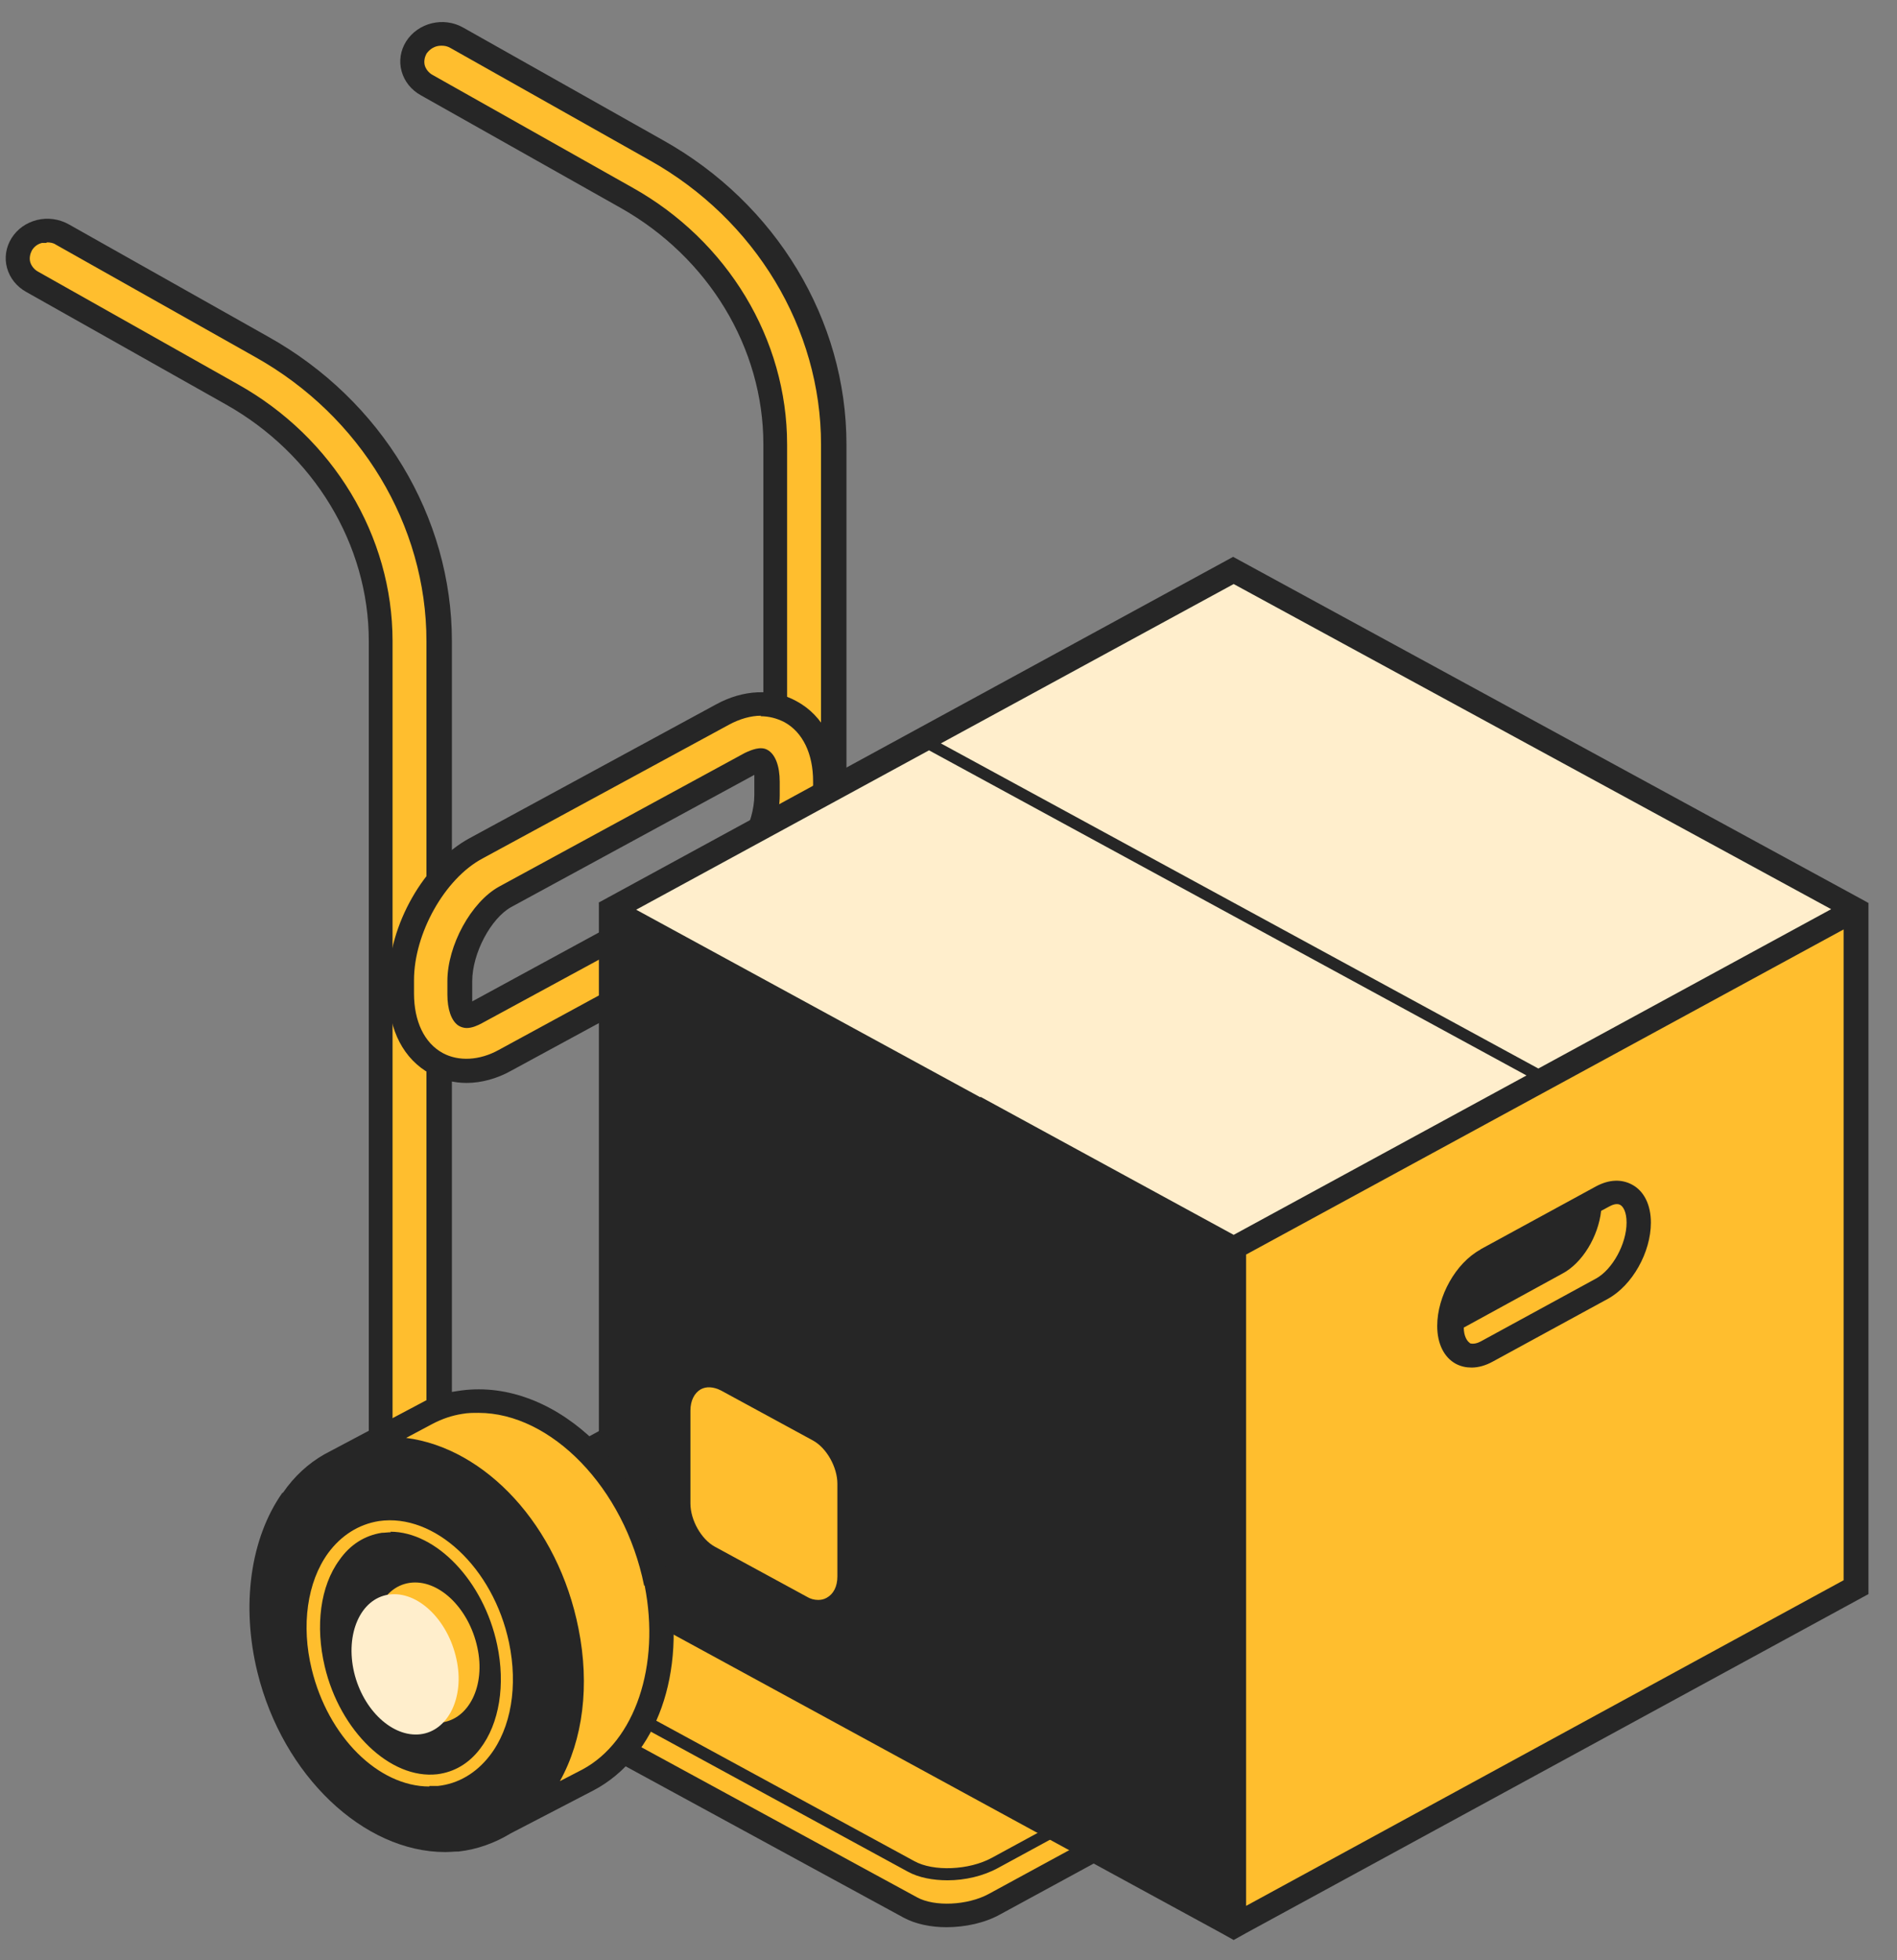 <svg width="61" height="63" viewBox="0 0 61 63" fill="none" xmlns="http://www.w3.org/2000/svg">
<rect x="0" y="0" width="61" height="63" fill="#808080" stroke="none"/>
<path d="M24.583 39.589L27.345 38.133C27.673 37.961 28.036 37.824 28.436 37.773C31.163 37.327 34.034 39.983 34.761 43.598C35.343 46.442 34.361 48.943 32.562 49.903L29.945 51.256C29.472 51.564 28.945 51.77 28.363 51.821C25.819 52.078 23.147 49.68 22.329 46.356C21.584 43.358 22.547 40.531 24.583 39.589V39.589Z" fill="#FFBE2E"/>
<path d="M22.746 40.668C23.109 40.137 23.564 39.726 24.073 39.435L27.563 37.584C27.817 37.499 28.09 37.43 28.362 37.396C31.325 36.916 34.379 39.657 35.142 43.512C35.706 46.288 34.87 48.84 33.07 50.04L30.053 51.633C29.544 51.941 28.98 52.147 28.381 52.215C28.235 52.215 28.09 52.233 27.944 52.233C25.327 52.233 22.728 49.783 21.91 46.459C21.383 44.317 21.673 42.159 22.709 40.685L22.746 40.668ZM25.618 41.079C25.563 41.268 25.545 41.456 25.509 41.645C25.618 41.61 25.727 41.576 25.854 41.559C27.635 41.302 29.526 43.05 30.035 45.465C30.325 46.853 30.089 48.224 29.417 49.097C29.308 49.234 29.198 49.354 29.089 49.457C29.235 49.543 29.398 49.611 29.544 49.68L29.689 49.731L30.107 50.639C30.271 50.502 30.416 50.331 30.562 50.16C31.507 48.943 31.852 47.093 31.471 45.174C30.834 42.022 28.471 39.606 26.145 39.606C25.963 39.606 25.799 39.606 25.618 39.64C25.454 39.674 25.291 39.726 25.127 39.777L25.654 40.942L25.618 41.062V41.079ZM29.089 48.874C29.707 48.069 29.907 46.819 29.635 45.534C29.198 43.478 27.672 41.902 26.199 41.902C26.108 41.902 25.999 41.902 25.909 41.919C25.745 41.936 25.581 42.004 25.436 42.056C25.345 42.912 25.4 43.821 25.618 44.728C26.108 46.664 27.272 48.343 28.708 49.234C28.835 49.132 28.962 49.012 29.071 48.857L29.089 48.874ZM24.854 44.917C24.672 44.18 24.6 43.461 24.6 42.741C24.6 42.758 24.564 42.775 24.545 42.792C23.945 43.632 23.764 44.917 24.073 46.219C24.582 48.292 26.199 49.851 27.69 49.68C27.762 49.68 27.835 49.645 27.908 49.628C26.472 48.583 25.309 46.87 24.818 44.9L24.854 44.917ZM32.379 49.56C34.07 48.652 34.888 46.219 34.379 43.649C33.688 40.257 31.016 37.738 28.526 38.133C28.199 38.184 27.872 38.287 27.563 38.458L26.727 38.904C29.271 39.229 31.616 41.713 32.288 45.037C32.652 46.853 32.434 48.6 31.689 49.937L32.27 49.645L32.416 49.56H32.379ZM22.728 46.27C23.491 49.371 26.018 51.684 28.326 51.444C28.726 51.41 29.108 51.273 29.453 51.102L29.089 50.314C28.835 50.211 28.581 50.074 28.326 49.92C28.144 49.988 27.944 50.039 27.744 50.074C27.654 50.074 27.563 50.074 27.472 50.074C25.836 50.074 24.218 48.48 23.691 46.305C23.346 44.9 23.546 43.512 24.218 42.57C24.345 42.398 24.491 42.244 24.636 42.124C24.672 41.747 24.727 41.37 24.818 40.994L24.4 40.103C24.036 40.343 23.691 40.668 23.418 41.062C22.491 42.364 22.237 44.3 22.728 46.253V46.27Z" fill="#262626"/>
<path d="M13.059 51.153C12.387 50.776 12.478 50.125 13.259 49.697L24.256 43.718C25.056 43.289 26.255 43.238 26.946 43.615L43.16 52.438C43.487 52.627 43.614 52.866 43.614 53.123V54.46C43.578 54.734 43.359 55.008 42.96 55.231L31.963 61.21C31.163 61.638 29.963 61.69 29.273 61.313L13.059 52.489C12.441 52.147 12.459 51.581 13.059 51.153V51.153Z" fill="#FFBE2E"/>
<path d="M12.204 50.519C12.204 50.091 12.513 49.663 13.058 49.371L24.055 43.392C24.982 42.895 26.345 42.844 27.145 43.289L43.359 52.113C43.777 52.335 44.013 52.678 44.013 53.089V54.511C43.958 54.922 43.668 55.282 43.159 55.556L32.162 61.535C31.671 61.81 31.035 61.947 30.435 61.947C29.926 61.947 29.435 61.844 29.054 61.638L12.84 52.815C12.44 52.592 12.204 52.284 12.186 51.924C12.186 51.667 12.259 51.41 12.44 51.188C12.277 50.999 12.186 50.776 12.186 50.536L12.204 50.519ZM43.231 53.123C43.231 53.038 43.213 52.901 42.977 52.764L26.763 43.941C26.2 43.632 25.146 43.684 24.473 44.043L13.476 50.023C13.131 50.211 13.022 50.399 13.022 50.519C13.022 50.656 13.186 50.776 13.277 50.828L13.785 51.119L13.622 51.239L29.399 59.822C30.017 60.165 31.162 60.114 31.889 59.719L42.886 53.74C43.031 53.655 43.141 53.569 43.231 53.483V53.123V53.123ZM13.277 52.164L29.49 60.987C30.053 61.296 31.108 61.244 31.78 60.885L42.777 54.905C43.05 54.751 43.213 54.58 43.231 54.46V53.963C43.231 53.963 43.141 54.032 43.086 54.066L32.089 60.045C31.617 60.302 31.035 60.439 30.471 60.439C29.999 60.439 29.544 60.353 29.199 60.165L13.277 51.496C13.113 51.616 13.004 51.77 13.022 51.873C13.022 52.01 13.186 52.113 13.277 52.164Z" fill="#262626"/>
<path d="M25.875 43.358C26.402 43.358 26.82 42.964 26.82 42.467V14.284C26.82 10.395 24.657 6.815 21.112 4.827L14.696 1.212C14.242 0.955 13.678 1.092 13.405 1.521C13.133 1.949 13.278 2.48 13.733 2.737L20.149 6.352C23.112 8.014 24.929 11.029 24.929 14.284V42.467C24.929 42.964 25.348 43.358 25.875 43.358V43.358Z" fill="#FFBE2E"/>
<path d="M25.874 43.735C26.619 43.735 27.219 43.17 27.219 42.467V14.284C27.219 10.292 24.965 6.54 21.311 4.502L14.895 0.887C14.259 0.527 13.441 0.732 13.059 1.332C12.877 1.623 12.823 1.966 12.914 2.292C13.005 2.617 13.223 2.891 13.532 3.062L19.948 6.677C22.784 8.271 24.547 11.183 24.547 14.284V42.467C24.547 43.17 25.147 43.735 25.892 43.735H25.874ZM14.204 1.469C14.295 1.469 14.386 1.486 14.477 1.538L20.893 5.153C24.292 7.054 26.401 10.566 26.401 14.284V42.467C26.401 42.741 26.165 42.981 25.855 42.981C25.547 42.981 25.31 42.758 25.31 42.467V14.284C25.31 10.909 23.402 7.74 20.33 6.026L13.914 2.411C13.786 2.343 13.695 2.223 13.659 2.103C13.623 1.966 13.659 1.829 13.714 1.726C13.823 1.572 13.986 1.469 14.186 1.469H14.204Z" fill="#262626"/>
<path d="M13.187 49.68C13.714 49.68 14.132 49.286 14.132 48.789V20.606C14.132 16.717 11.969 13.136 8.425 11.149L2.009 7.534C1.554 7.277 0.991 7.414 0.718 7.842C0.445 8.271 0.591 8.802 1.045 9.059L7.462 12.674C10.424 14.336 12.242 17.351 12.242 20.606V48.789C12.242 49.286 12.66 49.68 13.187 49.68V49.68Z" fill="#FFBE2E"/>
<path d="M13.186 50.057C13.931 50.057 14.531 49.491 14.531 48.789V20.606C14.531 16.614 12.277 12.862 8.624 10.823L2.208 7.209C1.899 7.037 1.535 6.986 1.19 7.071C0.844 7.157 0.554 7.363 0.372 7.654C0.19 7.945 0.136 8.288 0.226 8.613C0.317 8.939 0.535 9.213 0.844 9.384L7.261 12.999C10.096 14.593 11.859 17.505 11.859 20.606V48.789C11.859 49.491 12.459 50.057 13.204 50.057H13.186ZM1.517 7.791C1.608 7.791 1.717 7.808 1.79 7.86L8.206 11.475C11.605 13.376 13.713 16.888 13.713 20.606V48.789C13.713 49.063 13.477 49.303 13.168 49.303C12.859 49.303 12.623 49.08 12.623 48.789V20.606C12.623 17.231 10.714 14.062 7.642 12.348L1.226 8.733C1.099 8.665 1.008 8.545 0.972 8.425C0.935 8.288 0.972 8.151 1.026 8.048C1.099 7.928 1.208 7.842 1.353 7.808C1.39 7.808 1.444 7.808 1.481 7.808L1.517 7.791Z" fill="#262626"/>
<path d="M15.005 34.432C15.405 34.432 15.841 34.312 16.241 34.09L24.166 29.789C25.511 29.053 26.565 27.202 26.565 25.558V25.129C26.565 24.101 26.147 23.279 25.42 22.885C24.784 22.542 23.966 22.577 23.22 22.988L15.314 27.288C13.969 28.025 12.914 29.875 12.914 31.52V31.948C12.914 32.976 13.332 33.798 14.059 34.192C14.35 34.347 14.677 34.432 15.023 34.432H15.005ZM15.295 32.565C15.095 32.668 14.986 32.668 14.968 32.668C14.932 32.651 14.768 32.462 14.768 31.965V31.537C14.768 30.526 15.441 29.258 16.222 28.83L24.147 24.53C24.329 24.427 24.456 24.427 24.475 24.427C24.511 24.444 24.674 24.633 24.674 25.129V25.558C24.674 26.569 24.002 27.836 23.22 28.265L15.314 32.565H15.295Z" fill="#FFBE2E"/>
<path d="M15.004 34.809C15.476 34.809 15.985 34.672 16.44 34.415L24.365 30.115C25.819 29.327 26.964 27.322 26.964 25.541V25.112C26.964 23.947 26.473 23.005 25.619 22.542C24.855 22.114 23.892 22.165 23.02 22.645L15.095 26.945C13.64 27.733 12.495 29.738 12.495 31.52V31.948C12.495 33.113 12.986 34.055 13.84 34.518C14.204 34.706 14.586 34.809 15.004 34.809ZM24.456 23.022C24.728 23.022 24.983 23.09 25.219 23.21C25.819 23.536 26.146 24.238 26.146 25.112V25.541C26.146 27.031 25.164 28.796 23.947 29.447L16.04 33.747C15.422 34.09 14.749 34.124 14.24 33.85C13.64 33.524 13.313 32.822 13.313 31.931V31.503C13.313 30.012 14.295 28.247 15.513 27.596L23.438 23.296C23.783 23.108 24.146 23.005 24.474 23.005L24.456 23.022ZM15.004 33.044C15.185 33.044 15.367 32.959 15.495 32.89L23.419 28.59C24.31 28.11 25.073 26.706 25.073 25.558V25.129C25.073 24.615 24.928 24.238 24.674 24.101C24.456 23.981 24.165 24.101 23.947 24.204L16.04 28.504C15.149 29.001 14.386 30.389 14.386 31.537V31.965C14.386 32.445 14.513 32.805 14.731 32.959C14.804 33.01 14.913 33.044 15.004 33.044V33.044ZM24.256 24.907C24.256 24.907 24.256 25.044 24.256 25.129V25.558C24.256 26.448 23.656 27.579 23.001 27.939L15.185 32.188C15.185 32.188 15.185 32.051 15.185 31.965V31.537C15.185 30.646 15.785 29.515 16.44 29.155L24.256 24.907Z" fill="#262626"/>
<path d="M19.64 29.224L39.653 18.327L59.683 29.224V51.016L39.653 61.912V40.171L19.64 29.224Z" fill="#FFEECC"/>
<path d="M59.683 50.948L39.653 61.844V40.103L59.683 29.155V50.948Z" fill="#FFBE2E"/>
<path d="M19.24 29.018L39.652 17.899L60.01 28.984L60.064 29.018H60.082V29.446V51.239L40.07 62.135L39.67 62.358L39.27 62.135L19.458 51.342L19.258 51.239V29.446V29.018H19.24ZM39.67 18.773L30.255 23.895L49.467 34.346L58.883 29.224L39.67 18.773V18.773ZM40.07 61.261L59.283 50.794V29.875L40.07 40.325V61.244V61.261ZM31.527 35.254L39.67 39.692L49.086 34.569L29.873 24.118L20.457 29.241L31.527 35.272V35.254Z" fill="#262626"/>
<path d="M47.615 40.154L51.323 38.133C51.741 37.91 52.141 37.893 52.486 38.081C52.868 38.287 53.086 38.732 53.086 39.298C53.086 40.257 52.486 41.319 51.704 41.748L47.996 43.769C47.778 43.889 47.542 43.958 47.324 43.958C47.142 43.958 46.978 43.923 46.815 43.838C46.433 43.632 46.215 43.187 46.215 42.621C46.215 41.662 46.815 40.6 47.596 40.171L47.615 40.154ZM47.251 43.17C47.36 43.221 47.524 43.17 47.615 43.118L51.323 41.096C51.85 40.805 52.304 39.983 52.304 39.298C52.304 38.955 52.195 38.784 52.104 38.732C51.995 38.664 51.832 38.732 51.741 38.784L51.486 38.921C51.395 39.743 50.886 40.6 50.232 40.942L47.069 42.673C47.069 42.947 47.178 43.118 47.269 43.17H47.251Z" fill="#262626"/>
<path d="M22.528 44.66C22.71 44.557 22.947 44.574 23.183 44.694L26.146 46.305C26.582 46.545 26.927 47.161 26.927 47.693V50.673C26.927 50.999 26.8 51.239 26.582 51.359C26.491 51.41 26.4 51.427 26.309 51.427C26.182 51.427 26.055 51.393 25.946 51.325L22.983 49.714C22.547 49.474 22.201 48.858 22.201 48.326V45.345C22.201 45.02 22.328 44.78 22.528 44.66Z" fill="#FFBE2E"/>
<path d="M10.933 46.904L13.696 45.448C14.023 45.277 14.386 45.14 14.786 45.088C17.513 44.643 20.385 47.298 21.112 50.913C21.693 53.757 20.712 56.259 18.912 57.218L16.295 58.572L15.732 57.338C13.859 56.618 12.187 54.648 11.569 52.147C11.224 50.776 11.26 49.44 11.569 48.292L10.933 46.887V46.904Z" fill="#FFBE2E"/>
<path d="M9.097 47.984C9.461 47.453 9.915 47.041 10.424 46.75L13.914 44.9C14.168 44.814 14.441 44.746 14.714 44.712C17.676 44.232 20.73 46.973 21.494 50.828C22.075 53.757 21.13 56.464 19.094 57.544L16.422 58.931C15.913 59.24 15.35 59.445 14.75 59.514C14.605 59.514 14.459 59.531 14.314 59.531C11.696 59.531 9.097 57.081 8.279 53.757C7.752 51.616 8.043 49.457 9.079 47.984H9.097ZM20.712 50.965C20.076 47.812 17.713 45.414 15.386 45.414C15.204 45.414 15.041 45.414 14.859 45.448C14.532 45.5 14.223 45.602 13.896 45.774L13.06 46.219C15.604 46.545 17.949 49.029 18.603 52.352C18.967 54.169 18.749 55.916 18.004 57.252L18.731 56.876C20.421 55.968 21.239 53.535 20.73 50.965H20.712Z" fill="#262626"/>
<path d="M13.805 57.407C13.896 57.407 13.987 57.407 14.078 57.407C14.732 57.338 15.314 56.995 15.75 56.43C16.441 55.539 16.659 54.186 16.368 52.798C15.859 50.382 13.969 48.635 12.188 48.892C11.533 48.995 10.97 49.354 10.552 49.92C9.879 50.845 9.679 52.25 10.024 53.655C10.552 55.83 12.169 57.424 13.805 57.424V57.407ZM12.551 49.234C14.023 49.234 15.55 50.811 15.986 52.867C16.259 54.151 16.059 55.402 15.441 56.207C15.078 56.687 14.605 56.961 14.06 57.03C12.551 57.201 10.933 55.642 10.443 53.569C10.134 52.267 10.297 50.982 10.915 50.142C11.261 49.646 11.733 49.354 12.278 49.269C12.369 49.269 12.478 49.252 12.569 49.252L12.551 49.234Z" fill="#FFBE2E"/>
<path d="M12.059 53.381C12.35 54.597 13.295 55.471 14.186 55.368C15.076 55.265 15.622 54.186 15.349 52.952C15.076 51.684 14.095 50.742 13.168 50.879C12.259 51.016 11.768 52.147 12.059 53.381V53.381Z" fill="#FFBE2E"/>
<path d="M11.387 53.758C11.678 54.974 12.623 55.848 13.514 55.745C14.405 55.642 14.95 54.563 14.677 53.329C14.405 52.061 13.423 51.119 12.496 51.256C11.587 51.393 11.097 52.524 11.387 53.758V53.758Z" fill="#FFEECC"/>
</svg>
